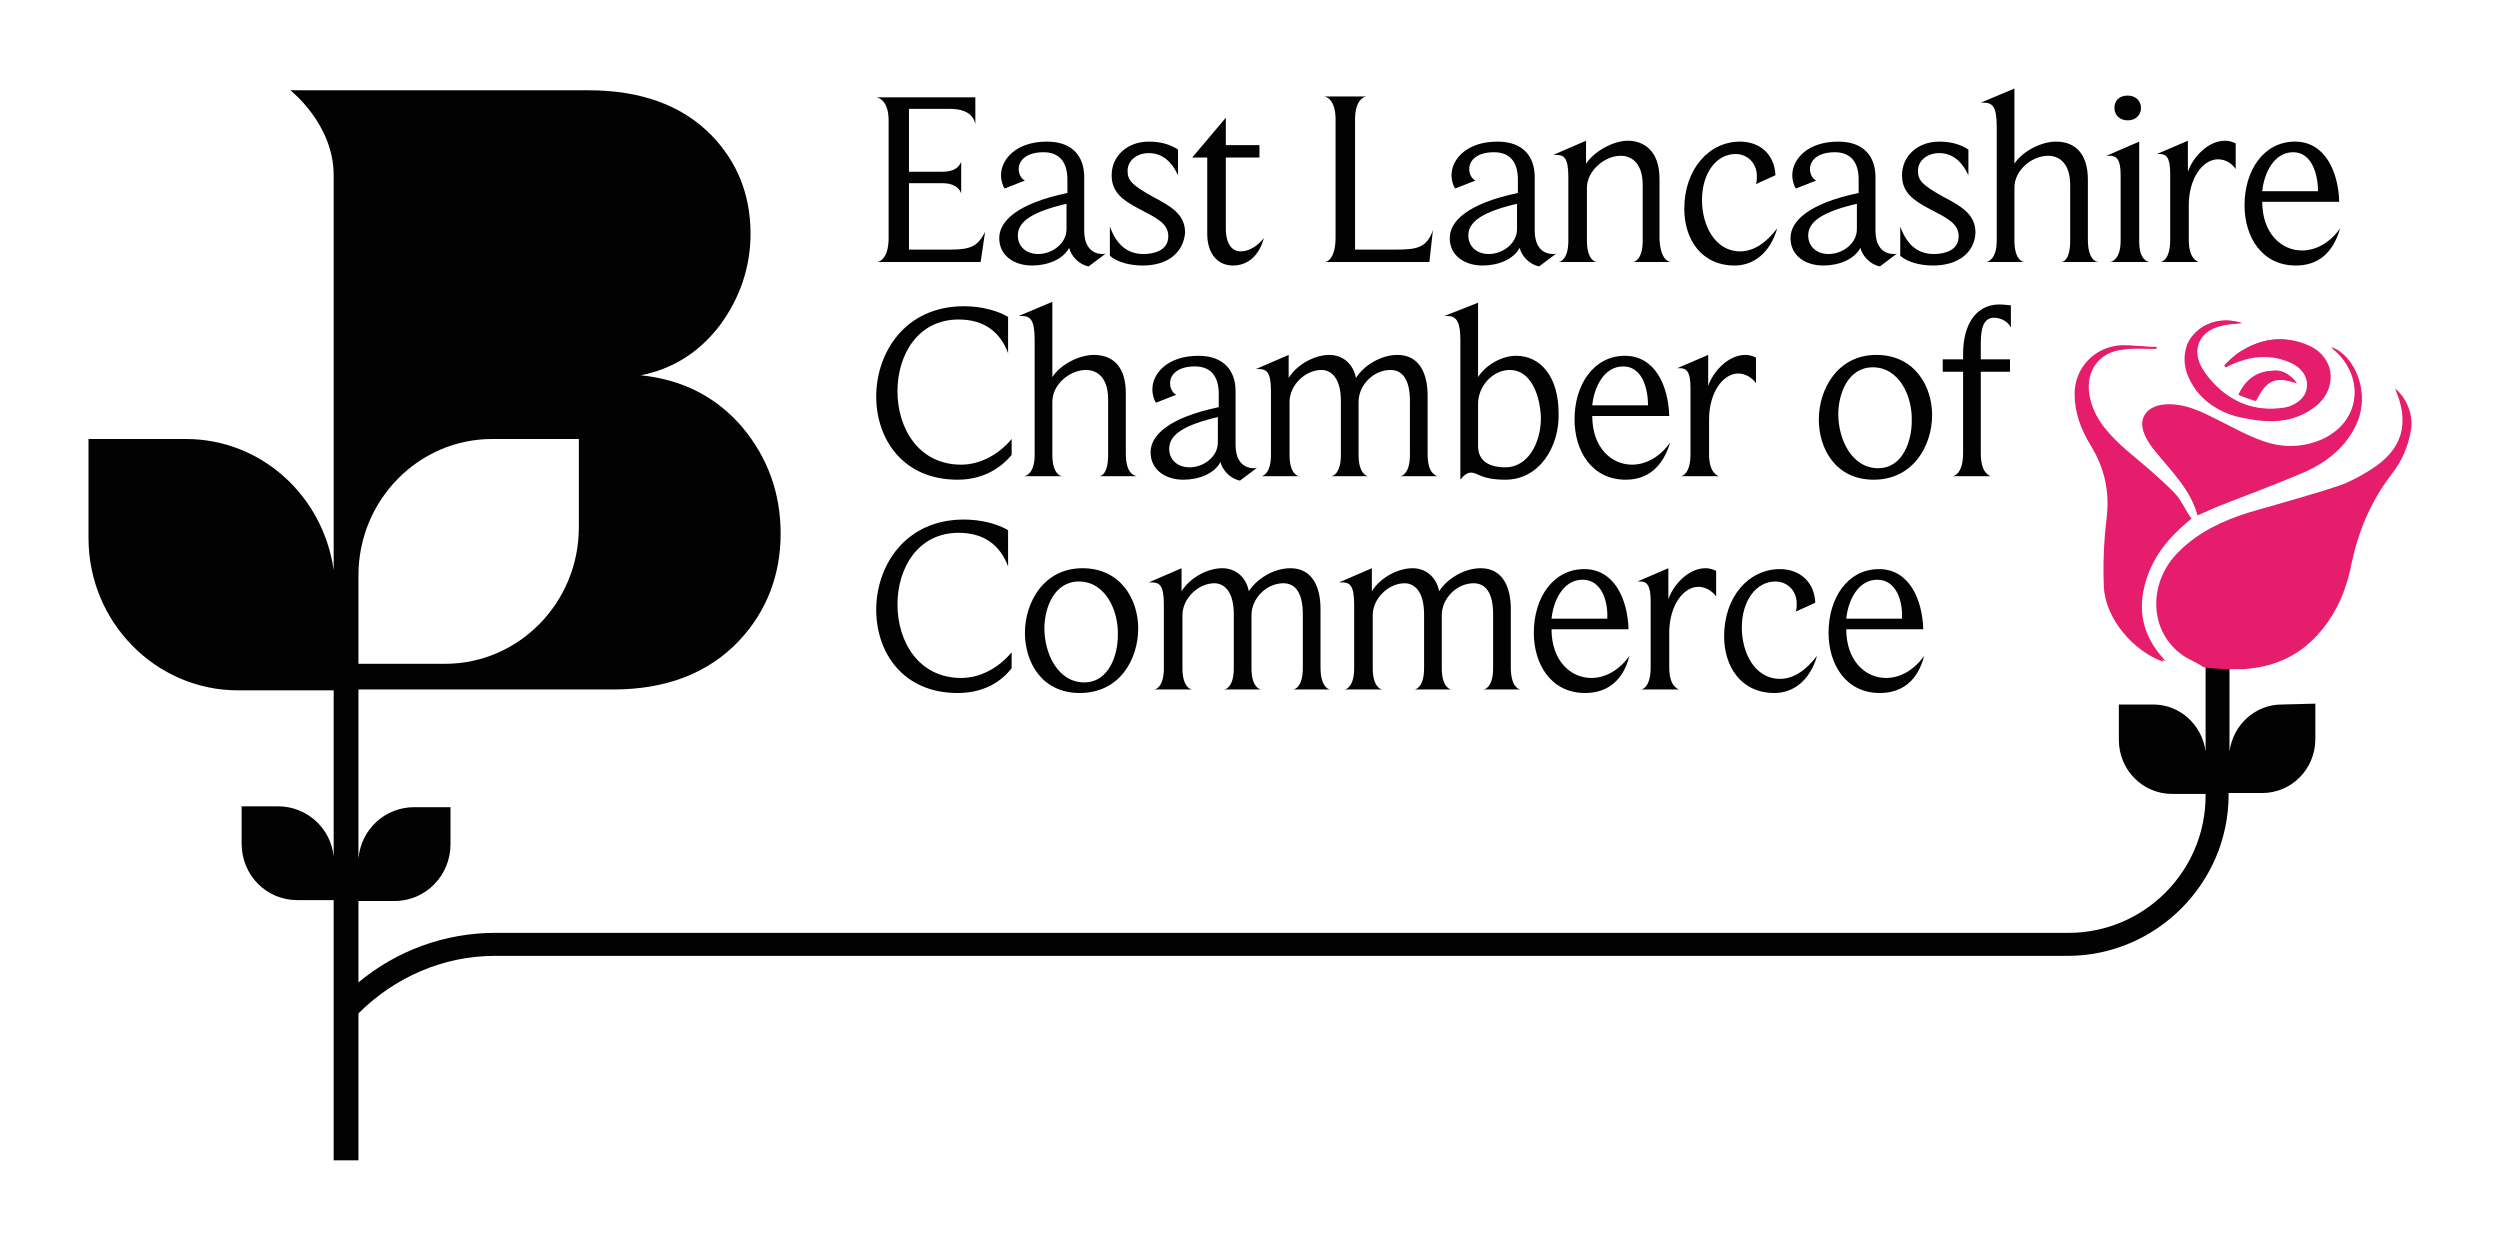 <?xml version="1.0" encoding="UTF-8" standalone="no"?>
<svg
   xmlns:dc="http://purl.org/dc/elements/1.1/"
   xmlns:cc="http://creativecommons.org/ns#"
   xmlns:rdf="http://www.w3.org/1999/02/22-rdf-syntax-ns#"
   xmlns:svg="http://www.w3.org/2000/svg"
   xmlns="http://www.w3.org/2000/svg"
   version="1.1"
   id="Layer_1"
   x="0px"
   y="0px"
   viewBox="0 0 282.463 141.1"
   xml:space="preserve"
   width="282.463"
   height="141.1"><defs
   id="defs88" />
<style
   type="text/css"
   id="style2">
	.st0{fill:#020203;}
	.st1{fill:#E61D6C;}
	.st2{fill:#FFFFFF;}
</style>
<g
   id="g83"
   transform="translate(-59.5,-41.1)">
	<g
   id="g66">
		<path
   class="st0"
   d="m 170.3,70.7 h -11.7 c 0.2,0 1.3,-0.3 1.3,-2.7 V 54.7 c 0,-2.3 -1.2,-2.6 -1.4,-2.6 h 11.2 v 3 c -0.1,-0.3 -0.3,-1.7 -2.9,-1.7 h -4.6 v 7.1 h 3.8 c 1.8,0 2,-1 2.1,-1.1 V 63 c 0,-0.1 -0.3,-1.2 -2.1,-1.2 h -3.8 v 7.5 h 4.7 c 2.3,0 3.1,-0.4 3.9,-2 z"
   id="path4" />
		<path
   class="st0"
   d="m 182.5,71.2 c -1.1,-0.2 -2,-1.2 -2.2,-2.1 -0.7,1.3 -2.4,2 -4.2,2 -2,0 -3.7,-1.1 -3.7,-3.1 0,-1.9 2,-3.9 7.7,-5.1 v -1.5 c 0,-2.1 -1,-3.1 -2.7,-3.1 -1.9,0 -2.8,0.9 -2.8,1.9 0,0.6 0.3,1.1 0.7,1.3 l -2.3,0.9 c -0.2,-0.3 -0.4,-0.9 -0.4,-1.5 0,-1.8 1.7,-3.8 5.2,-3.8 2.9,0 4.2,1.7 4.2,4 v 6.1 c 0,1.4 0.6,2.6 2.1,2.6 0.1,0 0.3,0 0.4,-0.1 z m -2.4,-7.1 c -3.9,0.9 -5.6,2 -5.6,3.6 0,1.3 1,2.1 2.3,2.1 1.6,0 3.2,-1.2 3.2,-2.8 v -2.9 z"
   id="path6" />
		<path
   class="st0"
   d="m 188.6,71.1 c -1.5,0 -2.9,-0.4 -3.7,-1.1 v -3.3 c 0.8,2.2 2.1,3.1 3.8,3.1 1.2,0 2.8,-0.4 2.8,-2 0,-1.5 -1.4,-2.1 -3.3,-3.1 -1.9,-1 -3.1,-1.9 -3.1,-3.8 0,-2.2 1.8,-3.8 4.2,-3.8 1.3,0 2.4,0.3 3.3,0.9 v 2.9 c -0.8,-1.7 -1.9,-2.5 -3.3,-2.5 -1.3,0 -2.4,0.8 -2.4,2 0,1.1 0.5,1.6 2.8,2.9 2.1,1.1 3.7,2 3.7,4.1 -0.2,2.2 -1.9,3.7 -4.8,3.7 z"
   id="path8" />
		<path
   class="st0"
   d="m 198.8,71.1 c -1.7,0 -2.9,-1.3 -2.9,-3.6 v -8.6 h -1.7 l 3.8,-4.5 v 3.1 h 3.8 v 1.4 H 198 v 8 c 0,1.8 0.7,2.6 1.7,2.6 0.9,0 1.9,-0.6 2.6,-1.5 -0.6,2.2 -2,3.1 -3.5,3.1 z"
   id="path10" />
		<path
   class="st0"
   d="m 221,70.7 h -11.8 c 0.2,0 1.2,-0.3 1.2,-2.8 V 54.6 c 0,-2.3 -1.1,-2.6 -1.3,-2.6 h 4.8 c -0.2,0 -1.3,0.3 -1.3,2.6 v 14.7 h 4.6 c 2.4,0 3.5,-0.2 4.2,-2.2 z"
   id="path12" />
		<path
   class="st0"
   d="m 233.4,71.2 c -1.1,-0.2 -2,-1.2 -2.2,-2.1 -0.7,1.3 -2.4,2 -4.2,2 -2,0 -3.7,-1.1 -3.7,-3.1 0,-1.9 2,-3.9 7.7,-5.1 v -1.5 c 0,-2.1 -1,-3.1 -2.7,-3.1 -1.9,0 -2.8,0.9 -2.8,1.9 0,0.6 0.3,1.1 0.7,1.3 l -2.3,0.9 c -0.2,-0.3 -0.4,-0.9 -0.4,-1.5 0,-1.8 1.7,-3.8 5.2,-3.8 2.9,0 4.2,1.7 4.2,4 v 6.1 c 0,1.4 0.6,2.6 2.1,2.6 0.1,0 0.3,0 0.4,-0.1 z M 231,64.1 c -3.9,0.9 -5.6,2 -5.6,3.6 0,1.3 1,2.1 2.3,2.1 1.6,0 3.2,-1.2 3.2,-2.8 v -2.9 z"
   id="path14" />
		<path
   class="st0"
   d="M 248.3,70.7 H 244 c 0.2,0 1.1,-0.3 1.1,-2.4 V 62 c 0,-2.3 -1.1,-3.3 -2.5,-3.3 -1.8,0 -3.8,1.7 -3.8,3.6 v 6 c 0,2.1 0.9,2.4 1.1,2.4 h -4.3 c 0.2,0 1.1,-0.3 1.1,-2.4 v -7.2 c 0,-2.2 -0.5,-2.5 -1.4,-2.5 H 235 l 3.7,-1.6 v 2.6 c 0.9,-1.4 3.1,-2.6 4.7,-2.6 1.8,0 3.6,1.1 3.6,4.3 v 6.8 c 0.1,2.3 1,2.6 1.3,2.6 z"
   id="path16" />
		<path
   class="st0"
   d="m 255.5,71.1 c -3.8,0 -5.7,-3 -5.7,-6.4 0,-4.5 2.8,-7.6 6.3,-7.6 2.2,0 3.9,1.4 4,3.8 l -2.2,1 c 0.1,-0.3 0.1,-0.6 0.1,-0.9 0,-1.5 -1.1,-2.5 -2.4,-2.5 -2.2,0 -3.8,2.2 -3.8,5.2 0,2.9 1.5,5.8 4.3,5.8 1.5,0 2.9,-0.9 4.2,-2.6 -0.8,2.8 -2.7,4.2 -4.8,4.2 z"
   id="path18" />
		<path
   class="st0"
   d="m 271.9,71.2 c -1.1,-0.2 -2,-1.2 -2.2,-2.1 -0.7,1.3 -2.4,2 -4.2,2 -2,0 -3.7,-1.1 -3.7,-3.1 0,-1.9 2,-3.9 7.7,-5.1 v -1.5 c 0,-2.1 -1,-3.1 -2.7,-3.1 -1.9,0 -2.8,0.9 -2.8,1.9 0,0.6 0.3,1.1 0.7,1.3 l -2.3,0.9 c -0.2,-0.3 -0.4,-0.9 -0.4,-1.5 0,-1.8 1.7,-3.8 5.2,-3.8 2.9,0 4.2,1.7 4.2,4 v 6.1 c 0,1.4 0.6,2.6 2.1,2.6 0.1,0 0.3,0 0.4,-0.1 z m -2.5,-7.1 c -3.9,0.9 -5.6,2 -5.6,3.6 0,1.3 1,2.1 2.3,2.1 1.6,0 3.2,-1.2 3.2,-2.8 v -2.9 z"
   id="path20" />
		<path
   class="st0"
   d="m 277.9,71.1 c -1.5,0 -2.9,-0.4 -3.7,-1.1 v -3.3 c 0.8,2.2 2.1,3.1 3.8,3.1 1.2,0 2.8,-0.4 2.8,-2 0,-1.5 -1.4,-2.1 -3.3,-3.1 -1.9,-1 -3.1,-1.9 -3.1,-3.8 0,-2.2 1.8,-3.8 4.2,-3.8 1.3,0 2.4,0.3 3.3,0.9 v 2.9 c -0.8,-1.7 -1.9,-2.5 -3.3,-2.5 -1.3,0 -2.4,0.8 -2.4,2 0,1.1 0.5,1.6 2.8,2.9 2.1,1.1 3.7,2 3.7,4.1 -0.1,2.2 -1.9,3.7 -4.8,3.7 z"
   id="path22" />
		<path
   class="st0"
   d="m 296.6,70.7 h -4.2 c 0.2,0 1,-0.2 1,-2.4 V 62 c 0,-2.4 -1.2,-3.3 -2.5,-3.3 -1.8,0 -3.8,1.6 -3.8,3.6 v 6 c 0,2.1 0.9,2.4 1.1,2.4 h -4.3 c 0.2,0 1.2,-0.3 1.2,-2.4 V 55.4 c 0,-2.3 -0.5,-2.7 -1.5,-2.7 h -0.3 l 3.8,-1.6 v 8.5 c 0.9,-1.4 3,-2.5 4.7,-2.5 2.2,0 3.6,1.4 3.6,4.3 v 6.8 c 0,2.2 0.9,2.5 1.2,2.5 z"
   id="path24" />
		<path
   class="st0"
   d="m 302.4,70.7 h -4.5 c 0.2,0 1.2,-0.3 1.2,-2.4 v -7.4 c 0,-1.9 -0.5,-2.2 -1.3,-2.2 h -0.3 l 3.7,-1.6 v 11.3 c 0,2 0.9,2.3 1.2,2.3 z m -2.5,-16 c -0.9,0 -1.5,-0.6 -1.5,-1.4 0,-0.8 0.5,-1.4 1.5,-1.4 0.9,0 1.5,0.6 1.5,1.4 0,0.8 -0.6,1.4 -1.5,1.4 z"
   id="path26" />
		<path
   class="st0"
   d="m 310.1,59.1 c -1.7,0 -3.3,2.1 -3.3,5.2 v 3.9 c 0,2.1 0.9,2.4 1.1,2.5 h -4.3 c 0.2,0 1.1,-0.3 1.1,-2.5 v -7.5 c 0,-1.9 -0.5,-2.2 -1.2,-2.2 h -0.3 l 3.5,-1.5 v 3.5 c 0.6,-1.7 2.3,-3.5 4.2,-3.5 0.4,0 0.8,0.1 1.2,0.3 v 2.9 c -0.4,-0.6 -1.1,-1.1 -2,-1.1 z"
   id="path28" />
		<path
   class="st0"
   d="m 318.9,71.1 c -3.9,0 -5.8,-3.3 -5.8,-6.8 0,-4 2.2,-7.2 5.7,-7.2 3.4,0 4.9,3.4 5,6.8 h -8.7 c 0,3.5 2.1,5.5 4.5,5.5 1.5,0 3.1,-0.8 4.3,-2.5 -0.8,2.8 -2.5,4.2 -5,4.2 z m -0.3,-12.8 c -2.2,0 -3.3,2.4 -3.5,4.4 h 6.3 c 0,-1.9 -0.7,-4.4 -2.8,-4.4 z"
   id="path30" />
		<path
   class="st0"
   d="m 167.7,95.3 c -6.2,0 -9.2,-4.6 -9.2,-9.4 0,-5 3.3,-10.2 9.9,-10.2 2,0 3.8,0.5 5,1.2 V 81 c -0.9,-2.4 -2.7,-3.8 -5.6,-3.8 -4.6,0 -6.9,4 -6.9,8.1 0,4.2 2.4,8.3 7.2,8.3 2.1,0 4.2,-1.1 5.7,-2.9 v 1.8 c -1.4,1.7 -3.5,2.8 -6.1,2.8 z"
   id="path32" />
		<path
   class="st0"
   d="m 187.9,94.9 h -4.2 c 0.2,0 1,-0.2 1,-2.4 v -6.3 c 0,-2.4 -1.2,-3.3 -2.5,-3.3 -1.8,0 -3.8,1.6 -3.8,3.6 v 6 c 0,2.1 0.9,2.4 1.1,2.4 h -4.3 c 0.2,0 1.2,-0.3 1.2,-2.4 v -13 c 0,-2.3 -0.5,-2.7 -1.5,-2.7 h -0.3 l 3.8,-1.6 v 8.5 c 0.9,-1.4 3,-2.5 4.7,-2.5 2.2,0 3.6,1.4 3.6,4.3 v 6.8 c 0,2.3 0.9,2.5 1.2,2.6 z"
   id="path34" />
		<path
   class="st0"
   d="m 199.6,95.4 c -1.1,-0.2 -2,-1.2 -2.2,-2.1 -0.7,1.3 -2.4,2 -4.2,2 -2,0 -3.7,-1.1 -3.7,-3.1 0,-1.9 2,-3.9 7.7,-5.1 v -1.5 c 0,-2.1 -1,-3.1 -2.7,-3.1 -1.9,0 -2.8,0.9 -2.8,1.9 0,0.6 0.3,1.1 0.7,1.3 l -2.3,0.9 c -0.2,-0.3 -0.4,-0.9 -0.4,-1.5 0,-1.8 1.7,-3.8 5.2,-3.8 2.9,0 4.2,1.7 4.2,4 v 6.1 c 0,1.4 0.6,2.6 2.1,2.6 0.1,0 0.3,0 0.4,-0.1 z m -2.4,-7.2 c -3.9,0.9 -5.6,2 -5.6,3.6 0,1.3 1,2.1 2.3,2.1 1.6,0 3.2,-1.2 3.2,-2.8 v -2.9 z"
   id="path36" />
		<path
   class="st0"
   d="m 221.9,94.9 h -4.2 c 0.2,0 1.1,-0.3 1.1,-2.4 v -6.1 c 0,-2.5 -0.9,-3.5 -2.2,-3.5 -1.9,0 -3.6,1.7 -3.6,3.6 v 6 c 0,2.1 0.9,2.4 1.1,2.4 h -4.2 c 0.2,0 1.1,-0.3 1.1,-2.4 v -6.1 c 0,-2.6 -1.1,-3.5 -2.2,-3.5 -1.8,0 -3.6,1.7 -3.6,3.6 v 6 c 0,2.1 0.9,2.4 1.1,2.4 H 202 c 0.2,0 1.1,-0.3 1.1,-2.4 v -7.2 c 0,-2.2 -0.5,-2.5 -1.4,-2.5 h -0.3 l 3.7,-1.6 v 2.6 c 1,-1.6 3,-2.6 4.6,-2.6 1.5,0 2.7,1 3,2.6 0.9,-1.4 2.8,-2.6 4.7,-2.6 2.4,0 3.4,2 3.4,4.6 v 6.6 c 0,2.2 0.9,2.4 1.1,2.5 z"
   id="path38" />
		<path
   class="st0"
   d="m 229.6,95.3 c -2.8,0 -3.1,-0.8 -3.9,-0.8 -0.5,0 -0.9,0.4 -1.2,0.8 V 79.5 c 0,-2.3 -0.6,-2.7 -1.5,-2.7 h -0.3 l 3.8,-1.5 v 8.4 c 0.9,-1.4 2.7,-2.4 4.3,-2.4 2.8,0 4.8,2.4 4.8,6.5 0.1,3.8 -2.2,7.5 -6,7.5 z m 0.5,-12.4 c -2,0 -3.6,1.9 -3.6,3.8 v 4.8 c 0,1.5 1,2.4 3.1,2.4 2.5,0 4,-2.7 4,-5.6 -0.1,-2.7 -1.2,-5.4 -3.5,-5.4 z"
   id="path40" />
		<path
   class="st0"
   d="m 243.2,95.3 c -3.9,0 -5.8,-3.3 -5.8,-6.8 0,-4 2.2,-7.2 5.7,-7.2 3.4,0 4.9,3.4 5,6.8 h -8.7 c 0,3.5 2.1,5.5 4.5,5.5 1.5,0 3.1,-0.8 4.3,-2.5 -0.8,2.7 -2.5,4.2 -5,4.2 z m -0.3,-12.8 c -2.2,0 -3.3,2.4 -3.5,4.4 h 6.3 c 0,-2 -0.7,-4.4 -2.8,-4.4 z"
   id="path42" />
		<path
   class="st0"
   d="m 255.9,83.3 c -1.7,0 -3.3,2.1 -3.3,5.2 v 3.9 c 0,2.1 0.9,2.4 1.1,2.5 h -4.3 c 0.2,0 1.1,-0.3 1.1,-2.5 v -7.5 c 0,-1.9 -0.5,-2.2 -1.2,-2.2 H 249 l 3.5,-1.5 v 3.5 c 0.6,-1.7 2.3,-3.5 4.2,-3.5 0.4,0 0.8,0.1 1.2,0.3 v 2.9 c -0.4,-0.6 -1.2,-1.1 -2,-1.1 z"
   id="path44" />
		<path
   class="st0"
   d="m 271.2,95.3 c -4.3,0 -6.2,-3.5 -6.2,-6.8 0,-3.4 2.1,-7.3 6.5,-7.3 4.3,0 6.3,3.5 6.3,6.8 0,3.4 -2.1,7.3 -6.6,7.3 z m -0.1,-12.7 c -2.8,0 -3.9,3 -3.9,5.3 0,2.8 1.5,6.1 4.5,6.1 2.8,0 3.8,-3.1 3.8,-5.3 0.1,-2.8 -1.4,-6.1 -4.4,-6.1 z"
   id="path46" />
		<path
   class="st0"
   d="m 283.3,83.1 v 9.2 c 0,2.2 0.9,2.5 1.1,2.6 h -4.3 c 0.2,0 1.2,-0.3 1.2,-2.6 V 83.1 H 279 v -1.4 h 2.3 v -0.6 c 0,-3.4 1.5,-5.6 4.1,-5.6 0.6,0 1.1,0.1 1.3,0.1 v 2.5 c -0.4,-0.8 -1.3,-1.1 -1.9,-1.1 -1,0 -1.5,0.8 -1.5,2.9 v 1.8 h 3.3 v 1.4 z"
   id="path48" />
		<path
   class="st0"
   d="m 167.7,119.4 c -6.2,0 -9.2,-4.6 -9.2,-9.4 0,-5 3.3,-10.2 9.9,-10.2 2,0 3.8,0.5 5,1.2 v 4.1 c -0.9,-2.4 -2.7,-3.8 -5.6,-3.8 -4.6,0 -6.9,4 -6.9,8.1 0,4.2 2.4,8.3 7.2,8.3 2.1,0 4.2,-1.1 5.7,-2.9 v 1.8 c -1.4,1.8 -3.5,2.8 -6.1,2.8 z"
   id="path50" />
		<path
   class="st0"
   d="m 181.5,119.4 c -4.3,0 -6.2,-3.5 -6.2,-6.8 0,-3.4 2.1,-7.3 6.5,-7.3 4.3,0 6.3,3.5 6.3,6.8 0,3.5 -2.1,7.3 -6.6,7.3 z m -0.1,-12.6 c -2.8,0 -3.9,3 -3.9,5.3 0,2.8 1.5,6.1 4.5,6.1 2.8,0 3.8,-3.1 3.8,-5.3 0.1,-2.8 -1.4,-6.1 -4.4,-6.1 z"
   id="path52" />
		<path
   class="st0"
   d="m 209.8,119 h -4.2 c 0.2,0 1.1,-0.3 1.1,-2.4 v -6.1 c 0,-2.5 -0.9,-3.5 -2.2,-3.5 -1.9,0 -3.6,1.7 -3.6,3.6 v 6 c 0,2.1 0.9,2.4 1.1,2.4 h -4.2 c 0.2,0 1.1,-0.3 1.1,-2.4 v -6.1 c 0,-2.6 -1.1,-3.5 -2.2,-3.5 -1.8,0 -3.6,1.7 -3.6,3.6 v 6 c 0,2.1 0.9,2.4 1.1,2.4 h -4.3 c 0.2,0 1.1,-0.3 1.1,-2.4 v -7.2 c 0,-2.2 -0.5,-2.5 -1.4,-2.5 h -0.3 l 3.7,-1.6 v 2.6 c 1,-1.6 3,-2.6 4.6,-2.6 1.5,0 2.7,1 3,2.6 0.9,-1.4 2.8,-2.6 4.7,-2.6 2.4,0 3.4,2 3.4,4.6 v 6.6 c 0,2.2 0.9,2.5 1.1,2.5 z"
   id="path54" />
		<path
   class="st0"
   d="m 231.3,119 h -4.2 c 0.2,0 1.1,-0.3 1.1,-2.4 v -6.1 c 0,-2.5 -0.9,-3.5 -2.2,-3.5 -1.9,0 -3.6,1.7 -3.6,3.6 v 6 c 0,2.1 0.9,2.4 1.1,2.4 h -4.2 c 0.2,0 1.1,-0.3 1.1,-2.4 v -6.1 c 0,-2.6 -1.1,-3.5 -2.2,-3.5 -1.8,0 -3.6,1.7 -3.6,3.6 v 6 c 0,2.1 0.9,2.4 1.1,2.4 h -4.3 c 0.2,0 1.1,-0.3 1.1,-2.4 v -7.2 c 0,-2.2 -0.5,-2.5 -1.4,-2.5 h -0.3 l 3.7,-1.6 v 2.6 c 1,-1.6 3,-2.6 4.6,-2.6 1.5,0 2.7,1 3,2.6 0.9,-1.4 2.8,-2.6 4.7,-2.6 2.4,0 3.4,2 3.4,4.6 v 6.6 c 0,2.2 0.9,2.5 1.1,2.5 z"
   id="path56" />
		<path
   class="st0"
   d="m 238.6,119.4 c -3.9,0 -5.8,-3.3 -5.8,-6.8 0,-4 2.2,-7.2 5.7,-7.2 3.4,0 4.9,3.4 5,6.8 h -8.7 c 0,3.5 2.1,5.5 4.5,5.5 1.5,0 3.1,-0.8 4.3,-2.5 -0.7,2.8 -2.5,4.2 -5,4.2 z m -0.3,-12.8 c -2.2,0 -3.3,2.4 -3.5,4.4 h 6.3 c 0.1,-1.9 -0.6,-4.4 -2.8,-4.4 z"
   id="path58" />
		<path
   class="st0"
   d="m 251.4,107.4 c -1.7,0 -3.3,2.1 -3.3,5.2 v 3.9 c 0,2.1 0.9,2.4 1.1,2.5 h -4.3 c 0.2,0 1.1,-0.3 1.1,-2.5 V 109 c 0,-1.9 -0.5,-2.2 -1.2,-2.2 h -0.3 l 3.5,-1.5 v 3.5 c 0.6,-1.7 2.3,-3.5 4.2,-3.5 0.4,0 0.8,0.1 1.2,0.3 v 2.9 c -0.4,-0.6 -1.2,-1.1 -2,-1.1 z"
   id="path60" />
		<path
   class="st0"
   d="m 260,119.4 c -3.8,0 -5.7,-3 -5.7,-6.4 0,-4.5 2.8,-7.6 6.3,-7.6 2.2,0 3.9,1.4 4,3.8 l -2.2,1 c 0.1,-0.3 0.1,-0.6 0.1,-0.9 0,-1.5 -1.1,-2.5 -2.4,-2.5 -2.2,0 -3.8,2.2 -3.8,5.2 0,2.9 1.5,5.8 4.3,5.8 1.5,0 2.9,-0.9 4.2,-2.6 -0.8,2.8 -2.7,4.2 -4.8,4.2 z"
   id="path62" />
		<path
   class="st0"
   d="m 271.9,119.4 c -3.9,0 -5.8,-3.3 -5.8,-6.8 0,-4 2.2,-7.2 5.7,-7.2 3.4,0 4.9,3.4 5,6.8 h -8.7 c 0,3.5 2.1,5.5 4.5,5.5 1.5,0 3.1,-0.8 4.3,-2.5 -0.7,2.8 -2.5,4.2 -5,4.2 z m -0.3,-12.8 c -2.2,0 -3.3,2.4 -3.5,4.4 h 6.3 c 0.1,-1.9 -0.6,-4.4 -2.8,-4.4 z"
   id="path64" />
	</g>
	<path
   class="st0"
   d="m 317.3,120.7 c -3,0 -5.5,2.3 -5.9,5.3 v -14.7 h -2.7 V 126 c -0.4,-3 -2.9,-5.3 -5.9,-5.3 h -3.9 v 4 c 0,3.4 2.7,6.1 6,6.1 h 3.8 v 0.2 c 0,8.5 -6.9,15.5 -15.5,15.5 h -11.4 -8.4 -158 c -5.6,0 -11.1,2 -15.4,5.6 v -9.2 h 4.1 c 3.5,0 6.3,-2.9 6.3,-6.4 v -4.2 h -4.1 c -3.3,0 -6,2.5 -6.3,5.8 V 119 h 28.8 c 5.9,0 10.7,-1.8 14.2,-5.5 3.1,-3.3 4.7,-7.4 4.7,-12.1 0,-4.5 -1.4,-8.5 -4.3,-12 -2.9,-3.4 -6.7,-5.4 -11.5,-5.9 3.6,-0.7 6.6,-2.6 8.9,-5.6 2.3,-3.1 3.5,-6.6 3.5,-10.4 0,-4.4 -1.5,-8.1 -4.4,-11.1 -3.3,-3.4 -8,-5.1 -13.9,-5.1 H 92.3 c 0,0 4.9,3.8 4.9,9.6 v 44.6 C 96,97.1 89,90.7 80.5,90.7 h -11 v 11.2 c 0,9.5 7.6,17.2 16.9,17.2 h 10.8 v 18.8 c -0.3,-3.2 -3,-5.7 -6.3,-5.7 h -4.1 v 4.2 c 0,3.6 2.8,6.4 6.3,6.4 h 4.1 v 29.4 h 2.8 v -16.6 c 4.1,-4.1 9.6,-6.5 15.4,-6.5 h 157.9 8.4 11.4 c 10,0 18.2,-8.2 18.2,-18.2 v -0.2 h 3.8 c 3.3,0 6,-2.7 6,-6.1 v -4 z m -202.2,-30 h 9.8 v 10 c 0,8.5 -6.8,15.4 -15.1,15.4 H 100 v -10 c 0,-8.5 6.8,-15.4 15.1,-15.4 z"
   id="path68" />
	<g
   id="ISCQZA_00000039814284742940815210000001313117678458385828_">
		<g
   id="g80">
			<path
   class="st1"
   d="m 311,116.7 c 0.5,0 1.3,0 2,0 3,-0.2 5.7,-1.2 7.9,-3.4 2.4,-2.4 3.7,-5.4 4.3,-8.6 0.8,-3.7 2.2,-7 4.5,-10 1.2,-1.5 1.9,-3.2 2.2,-5 0.3,-1.7 -0.5,-3.7 -1.8,-4.7 1.7,3.9 0.9,6.9 -2.8,9.2 -1.1,0.7 -2.4,1.4 -3.6,1.8 -3.3,1.1 -6.7,2 -10.1,3 -2.9,0.9 -5.7,2.2 -7.9,4.4 -3.5,3.4 -3.4,8.8 0.1,11.5 0.7,0.6 1.6,0.9 2.4,1.4 0.2,0.2 0.5,0.3 2.8,0.4 z m -7.9,-36.2 c 0,0 0,-0.1 0,-0.1 -1.3,-0.1 -2.6,-0.3 -4,-0.2 -3,0.1 -5.2,2.5 -5.2,5.4 0,2.1 0.7,4 1.8,5.8 1.6,2.6 2.2,5.3 1.8,8.4 -0.3,2.5 -0.4,5 -0.3,7.5 0.1,3.6 3.3,7.4 6.8,8.6 -2.4,-2.5 -3.2,-5.2 -2.4,-8.5 0.8,-3.1 2.7,-5.5 5.3,-7.6 -0.7,-1 -1.1,-2.2 -2,-3 -1.7,-1.7 -3.5,-3.2 -5.3,-4.7 -1.8,-1.6 -3.5,-3.3 -4.1,-5.7 -0.8,-3 0.8,-5.5 3.9,-5.8 1.3,-0.2 2.5,-0.1 3.7,-0.1 z m 4.7,18.8 c 0.9,-0.4 1.8,-0.8 2.6,-1.2 3.3,-1.3 6.6,-2.5 9.8,-3.9 2.4,-1.1 4.4,-2.7 5.5,-5.2 1.7,-3.6 -0.2,-7.8 -2.8,-8.7 0.3,0.3 0.6,0.6 0.9,0.8 3.1,3.3 2.1,7.9 -2.1,9.7 -2.2,0.9 -4.4,0.9 -6.6,0.1 -1.7,-0.6 -3.3,-1.5 -4.9,-2.3 -2,-1 -3.9,-2 -6.2,-1.8 -2,0.2 -3,1.6 -2.1,3.5 0.3,0.7 0.7,1.3 1.2,1.8 1.8,2.3 3.9,4.3 4.7,7.2 z m 5,-21.7 c -1.6,-0.5 -3.1,-0.4 -4.5,0.5 -0.8,0.5 -1.6,1.4 -1.8,2.3 -0.5,1.8 0.1,3.4 1.2,4.9 1.3,1.6 3.1,2.6 5.1,3 2.9,0.6 5.7,0.7 8.2,-1.2 2.5,-1.9 2.3,-5.4 -0.6,-6.8 -2.8,-1.4 -5.5,-1 -8,0.7 -0.6,0.4 -1.1,0.9 -1.6,1.4 0.1,0.1 0.1,0.2 0.2,0.2 2.3,-1.2 4.7,-1.6 7.1,-0.6 1.5,0.6 2.3,1.8 2,3.1 -0.2,1.1 -1.5,2.1 -3,2.2 -2.4,0.2 -4.7,-0.4 -6.5,-1.8 -1.1,-0.8 -2,-1.9 -2.6,-3.1 -1,-2 0.1,-3.8 2.2,-4.4 0.9,-0.3 1.8,-0.3 2.6,-0.4 z m 6.2,6.8 c -0.8,-1.1 -1.8,-1.5 -2.9,-1.4 -1.7,0.1 -2.9,1 -3.7,2.7 0.7,0.3 1.3,0.5 1.9,0.7 1.2,-2.4 2.2,-2.9 4.7,-2 z"
   id="path70" />
			<path
   class="st1"
   d="m 303.1,80.5 c -1.2,0 -2.4,-0.1 -3.5,0 -3.1,0.3 -4.7,2.8 -3.9,5.8 0.6,2.4 2.3,4.1 4.1,5.7 1.8,1.5 3.6,3 5.3,4.7 0.8,0.8 1.3,2 2,3 -2.6,2.1 -4.5,4.4 -5.3,7.6 -0.8,3.2 0,6 2.4,8.5 -3.6,-1.1 -6.7,-5 -6.8,-8.6 -0.1,-2.5 0,-5 0.3,-7.5 0.4,-3.1 -0.2,-5.8 -1.8,-8.4 -1.1,-1.8 -1.8,-3.6 -1.8,-5.8 0,-3 2.2,-5.3 5.2,-5.4 1.3,0 2.6,0.2 4,0.2 -0.2,0.1 -0.2,0.1 -0.2,0.2 z"
   id="path72" />
			<path
   class="st1"
   d="m 307.8,99.3 c -0.8,-2.9 -2.9,-4.9 -4.7,-7.1 -0.5,-0.6 -0.9,-1.2 -1.2,-1.8 -0.9,-1.9 0,-3.3 2.1,-3.5 2.3,-0.2 4.3,0.8 6.2,1.8 1.6,0.8 3.2,1.7 4.9,2.3 2.2,0.8 4.4,0.8 6.6,-0.1 4.1,-1.8 5.1,-6.4 2.1,-9.7 -0.3,-0.3 -0.5,-0.5 -0.9,-0.8 2.5,1 4.5,5.1 2.8,8.7 -1.2,2.5 -3.2,4.1 -5.5,5.2 -3.2,1.4 -6.5,2.6 -9.8,3.9 -0.8,0.3 -1.6,0.7 -2.6,1.1 z"
   id="path74" />
			<path
   class="st1"
   d="m 312.8,77.6 c -0.9,0.1 -1.7,0.1 -2.5,0.3 -2.1,0.6 -3.1,2.4 -2.2,4.4 0.6,1.2 1.6,2.3 2.6,3.1 1.9,1.5 4.1,2.1 6.5,1.8 1.5,-0.1 2.8,-1.1 3,-2.2 0.2,-1.3 -0.5,-2.5 -2,-3.1 -2.5,-1 -4.8,-0.6 -7.1,0.6 -0.1,-0.1 -0.1,-0.2 -0.2,-0.2 0.5,-0.5 1,-1 1.6,-1.4 2.5,-1.6 5.2,-2 8,-0.7 2.9,1.4 3.1,4.9 0.6,6.8 -2.5,1.9 -5.3,1.9 -8.2,1.2 -2,-0.5 -3.7,-1.4 -5.1,-3 -1.2,-1.4 -1.7,-3.1 -1.2,-4.9 0.2,-0.9 1,-1.8 1.8,-2.3 1.3,-0.7 2.8,-0.9 4.4,-0.4 z"
   id="path76" />
			<path
   class="st1"
   d="m 319,84.4 c -2.4,-0.8 -3.4,-0.4 -4.6,2 -0.6,-0.2 -1.3,-0.5 -1.9,-0.7 0.8,-1.6 2,-2.6 3.7,-2.7 1,-0.2 2,0.3 2.8,1.4 z"
   id="path78" />
		</g>
	</g>
</g>
</svg>
